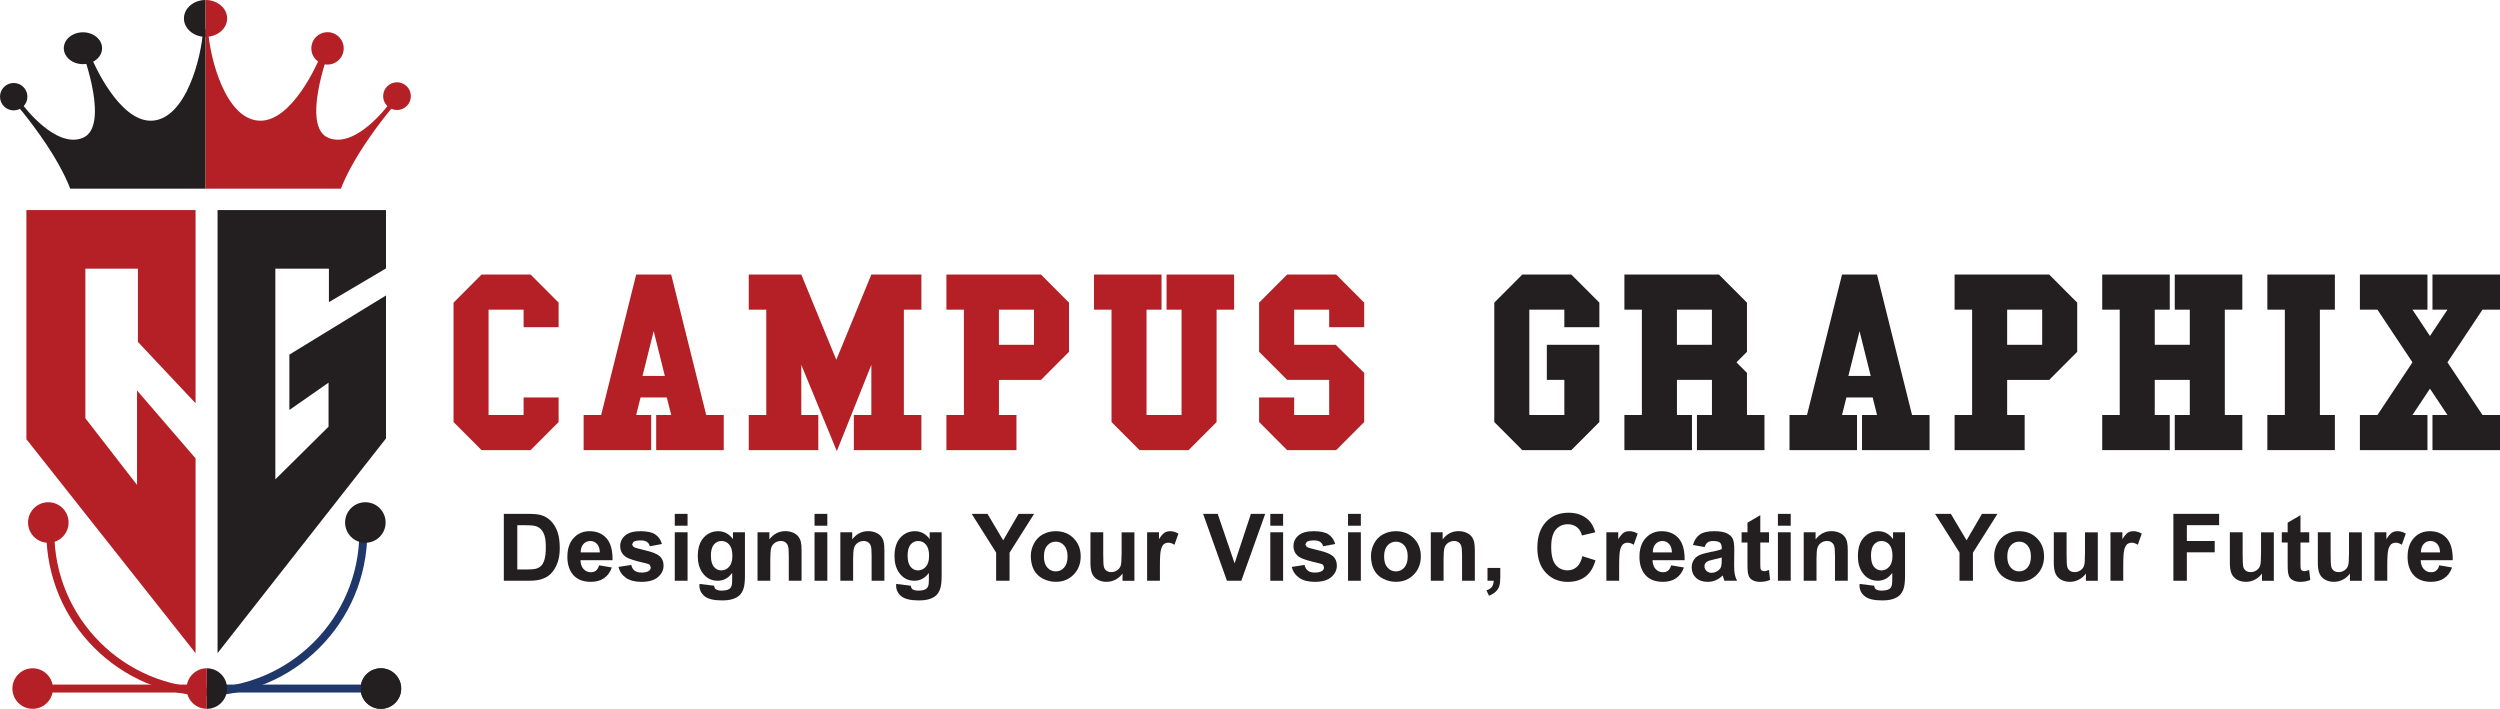 <?xml version="1.0" encoding="utf-8"?>
<!-- Generator: Adobe Illustrator 15.0.0, SVG Export Plug-In . SVG Version: 6.00 Build 0)  -->
<!DOCTYPE svg PUBLIC "-//W3C//DTD SVG 1.1//EN" "http://www.w3.org/Graphics/SVG/1.1/DTD/svg11.dtd">
<svg version="1.1" id="Layer_1" xmlns="http://www.w3.org/2000/svg" xmlns:xlink="http://www.w3.org/1999/xlink" x="0px" y="0px"
	 width="183.165px" height="51.933px" viewBox="0 0 183.165 51.933" enable-background="new 0 0 183.165 51.933"
	 xml:space="preserve">
<g>
	<polygon fill="#B42025" points="1.933,32.178 14.329,47.852 14.329,33.583 10.039,28.607 10.039,35.527 6.255,30.645 6.255,19.682 
		10.104,19.682 10.104,25.05 14.329,29.544 14.329,15.392 1.933,15.392 	"/>
	<polygon fill="#231F20" points="21.201,25.981 21.201,30.037 24.071,28.036 24.071,31.261 20.174,35.12 20.174,19.682 
		24.098,19.682 24.098,22.137 28.28,19.666 28.28,15.392 15.94,15.392 15.94,47.852 28.28,32.122 28.28,21.647 	"/>
	<circle fill="#231F20" cx="27.898" cy="50.448" r="1.485"/>
	<polyline fill="#B42025" points="2.394,50.739 14.712,50.739 14.712,50.157 2.394,50.157 	"/>
	<path fill="#B42025" d="M15.387,50.395c-3.151,0-6.001-1.276-8.067-3.341c-2.065-2.066-3.341-4.916-3.341-8.067H3.396
		c0,6.622,5.368,11.99,11.99,11.99V50.395z"/>
	<circle fill="#B42025" cx="3.54" cy="38.282" r="1.485"/>
	<circle fill="#B42025" cx="2.394" cy="50.448" r="1.485"/>
	<polyline fill="#20376A" points="27.914,50.157 15.595,50.157 15.595,50.739 27.914,50.739 	"/>
	<path fill="#20376A" d="M14.92,50.977c6.622,0,11.99-5.369,11.99-11.99h-0.582c0,3.151-1.276,6.001-3.341,8.067
		c-2.065,2.065-4.916,3.341-8.067,3.341V50.977z"/>
	<circle fill="#231F20" cx="26.768" cy="38.282" r="1.485"/>
	<circle fill="#231F20" cx="27.914" cy="50.448" r="1.485"/>
	<path fill="#231F20" d="M15.154,48.963v2.97c0.82,0,1.484-0.665,1.484-1.484C16.638,49.628,15.974,48.963,15.154,48.963z"/>
	<path fill="#B42025" d="M13.668,50.448c0,0.819,0.665,1.484,1.485,1.484v-2.97C14.333,48.963,13.668,49.628,13.668,50.448z"/>
	<circle fill="#231F20" cx="1.004" cy="7.084" r="1.004"/>
	<ellipse fill="#231F20" cx="6.077" cy="3.533" rx="1.403" ry="1.167"/>
	<circle fill="#B42025" cx="23.997" cy="3.545" r="1.186"/>
	<circle fill="#B42025" cx="29.087" cy="7.044" r="1.016"/>
	<path fill="#231F20" d="M13.476,1.351c0,0.745,0.708,1.35,1.583,1.35V0C14.185,0,13.476,0.604,13.476,1.351z"/>
	<path fill="#B42025" d="M15.059,0v2.7c0.875,0,1.583-0.604,1.583-1.35C16.643,0.604,15.934,0,15.059,0z"/>
	<path fill="#231F20" d="M14.886,2.128c-0.123,2.124-1.274,6.563-3.726,6.713c-2.453,0.15-4.383-4.438-4.383-4.438L6.489,3.979
		H6.092c0,0,1.959,5.301-0.027,6.122c-1.986,0.822-4.37-2.383-4.37-2.383L0.887,7.293c0,0,1.26,1.397,2.548,3.342
		c1.287,1.945,1.707,3.187,1.707,3.187h9.92V2.128H14.886z"/>
	<path fill="#B42025" d="M28.429,7.718c0,0-2.383,3.205-4.369,2.383c-1.986-0.821-0.027-6.122-0.027-6.122h-0.397l-0.288,0.424
		c0,0-1.932,4.589-4.383,4.438c-2.452-0.15-3.603-4.589-3.726-6.713h-0.176v11.693h9.92c0,0,0.419-1.241,1.708-3.187
		c1.288-1.944,2.548-3.342,2.548-3.342L28.429,7.718z"/>
	<polygon fill="#B42025" points="35.282,32.978 33.229,30.92 33.229,22.173 35.282,20.115 38.875,20.115 40.928,22.173 
		40.928,23.974 38.362,23.974 38.362,22.688 35.795,22.688 35.795,30.405 38.362,30.405 38.362,29.119 40.928,29.119 40.928,30.92 
		38.875,32.978 	"/>
	<path fill="#B42025" d="M42.761,32.978v-2.572h1.283l2.566-10.29h2.566l2.566,10.29h1.283v2.572h-4.949v-2.572h1.1l-0.321-1.286
		h-1.924l-0.321,1.286h1.1v2.572H42.761z M47.893,24.262l-0.819,3.283h1.638L47.893,24.262z"/>
	<path fill="#231F20" d="M131.109,32.978v-2.572h1.283l2.566-10.29h2.565l2.566,10.29h1.283v2.572h-4.949v-2.572h1.1l-0.32-1.286
		h-1.924l-0.321,1.286h1.099v2.572H131.109z M136.241,24.262l-0.818,3.283h1.638L136.241,24.262z"/>
	<polygon fill="#B42025" points="54.858,32.978 54.858,30.405 56.142,30.405 56.142,22.688 54.858,22.688 54.858,20.115 
		58.708,20.115 61.273,26.362 63.84,20.115 67.506,20.115 67.506,22.688 66.223,22.688 66.223,30.405 67.506,30.405 67.506,32.978 
		62.557,32.978 62.557,30.405 63.84,30.405 63.84,26.73 61.311,33.052 58.708,26.73 58.708,30.405 59.954,30.405 59.954,32.978 	"/>
	<path fill="#B42025" d="M69.339,32.978v-2.572h1.283v-7.718h-1.283v-2.572h6.929l2.053,2.058v3.602l-2.053,2.059h-3.08v2.572h1.283
		v2.572H69.339z M73.188,25.261h2.566v-2.573h-2.566V25.261z"/>
	<polygon fill="#B42025" points="80.153,20.115 85.102,20.115 85.102,22.688 84.002,22.688 84.002,30.405 86.568,30.405 
		86.568,22.688 85.469,22.688 85.469,20.115 90.417,20.115 90.417,22.688 89.135,22.688 89.135,30.92 87.082,32.978 83.489,32.978 
		81.436,30.92 81.436,22.688 80.153,22.688 	"/>
	<polygon fill="#B42025" points="92.25,29.119 94.817,29.119 94.817,30.405 97.383,30.405 97.383,27.833 94.304,27.833 
		92.25,25.774 92.25,22.173 94.304,20.115 97.896,20.115 99.949,22.173 99.949,23.974 97.383,23.974 97.383,22.688 94.817,22.688 
		94.817,25.261 97.86,25.261 99.949,27.318 99.949,30.92 97.896,32.978 94.304,32.978 92.25,30.92 	"/>
	<polygon fill="#231F20" points="111.533,32.978 109.48,30.92 109.48,22.173 111.533,20.115 115.126,20.115 117.179,22.173 
		117.179,23.974 114.612,23.974 114.612,22.688 112.047,22.688 112.047,30.405 114.612,30.405 114.612,27.833 113.33,27.833 
		113.33,25.261 117.179,25.261 117.179,30.92 115.126,32.978 	"/>
	<path fill="#231F20" d="M119.013,32.978v-2.572h1.282v-7.718h-1.282v-2.572h6.928l2.053,2.058v3.602l-0.77,0.771l0.77,0.772v3.087
		h1.283v2.572h-4.949v-2.572h1.1v-2.572h-2.565v2.572h1.1v2.572H119.013z M122.861,25.261h2.565v-2.573h-2.565V25.261z"/>
	<path fill="#231F20" d="M143.206,32.978v-2.572h1.283v-7.718h-1.283v-2.572h6.93l2.053,2.058v3.602l-2.053,2.059h-3.08v2.572h1.283
		v2.572H143.206z M147.056,25.261h2.566v-2.573h-2.566V25.261z"/>
	<polygon fill="#231F20" points="154.021,32.978 154.021,30.405 155.304,30.405 155.304,22.688 154.021,22.688 154.021,20.115 
		158.97,20.115 158.97,22.688 157.87,22.688 157.87,25.261 160.437,25.261 160.437,22.688 159.337,22.688 159.337,20.115 
		164.286,20.115 164.286,22.688 163.003,22.688 163.003,30.405 164.286,30.405 164.286,32.978 159.337,32.978 159.337,30.405 
		160.437,30.405 160.437,27.833 157.87,27.833 157.87,30.405 158.97,30.405 158.97,32.978 	"/>
	<polygon fill="#231F20" points="166.119,32.978 166.119,30.405 167.401,30.405 167.401,22.688 166.119,22.688 166.119,20.115 
		171.067,20.115 171.067,22.688 169.968,22.688 169.968,30.405 171.067,30.405 171.067,32.978 	"/>
	<polygon fill="#231F20" points="172.901,22.688 172.901,20.115 177.85,20.115 177.85,22.688 176.751,22.688 178.033,24.617 
		179.316,22.688 178.217,22.688 178.217,20.115 183.165,20.115 183.165,22.688 181.882,22.688 179.316,26.546 181.882,30.405 
		183.165,30.405 183.165,32.978 178.217,32.978 178.217,30.405 179.316,30.405 178.033,28.476 176.751,30.405 177.85,30.405 
		177.85,32.978 172.901,32.978 172.901,30.405 174.185,30.405 176.751,26.546 174.185,22.688 	"/>
	<path fill="#231F20" d="M36.913,37.648h1.804c0.407,0,0.717,0.03,0.93,0.093c0.287,0.085,0.533,0.235,0.737,0.451
		c0.205,0.217,0.36,0.481,0.467,0.794c0.107,0.313,0.161,0.699,0.161,1.159c0,0.403-0.05,0.75-0.151,1.042
		c-0.122,0.357-0.296,0.646-0.523,0.866c-0.171,0.167-0.402,0.298-0.694,0.391c-0.218,0.069-0.509,0.104-0.874,0.104h-1.857V37.648z
		 M37.9,38.477v3.246h0.737c0.275,0,0.475-0.016,0.597-0.047c0.16-0.04,0.293-0.107,0.399-0.204
		c0.105-0.095,0.191-0.253,0.258-0.473c0.066-0.22,0.1-0.519,0.1-0.897s-0.033-0.67-0.1-0.872c-0.067-0.203-0.16-0.361-0.28-0.475
		c-0.12-0.114-0.272-0.191-0.457-0.231c-0.138-0.031-0.408-0.047-0.811-0.047H37.9z"/>
	<path fill="#231F20" d="M43.893,41.419l0.934,0.157c-0.12,0.343-0.31,0.604-0.569,0.783c-0.259,0.18-0.583,0.27-0.972,0.27
		c-0.616,0-1.072-0.202-1.367-0.604c-0.233-0.323-0.35-0.731-0.35-1.225c0-0.588,0.153-1.049,0.46-1.382s0.695-0.5,1.164-0.5
		c0.527,0,0.942,0.175,1.247,0.523c0.305,0.349,0.45,0.884,0.437,1.603h-2.347c0.006,0.278,0.082,0.496,0.227,0.65
		c0.145,0.155,0.324,0.232,0.54,0.232c0.146,0,0.27-0.04,0.37-0.12C43.766,41.726,43.841,41.597,43.893,41.419z M43.946,40.47
		c-0.007-0.272-0.077-0.479-0.21-0.62c-0.133-0.142-0.296-0.213-0.487-0.213c-0.204,0-0.373,0.075-0.506,0.225
		c-0.134,0.148-0.199,0.352-0.197,0.608H43.946z"/>
	<path fill="#231F20" d="M45.31,41.536l0.94-0.145c0.04,0.183,0.121,0.322,0.243,0.417c0.123,0.095,0.293,0.142,0.514,0.142
		c0.242,0,0.424-0.045,0.547-0.134c0.082-0.063,0.123-0.146,0.123-0.251l-0.066-0.177c-0.046-0.045-0.151-0.086-0.313-0.124
		c-0.756-0.167-1.235-0.319-1.438-0.458c-0.28-0.191-0.42-0.458-0.42-0.799c0-0.308,0.121-0.566,0.364-0.775
		c0.242-0.209,0.618-0.314,1.127-0.314c0.484,0,0.845,0.079,1.08,0.237c0.236,0.158,0.398,0.393,0.487,0.702l-0.884,0.164
		c-0.038-0.139-0.11-0.244-0.215-0.317c-0.106-0.074-0.257-0.11-0.452-0.11c-0.247,0-0.424,0.034-0.53,0.104l-0.106,0.19l0.093,0.17
		c0.084,0.063,0.376,0.15,0.875,0.265c0.499,0.113,0.848,0.253,1.045,0.418c0.195,0.167,0.293,0.399,0.293,0.698
		c0,0.325-0.136,0.605-0.407,0.84c-0.271,0.233-0.672,0.351-1.204,0.351c-0.482,0-0.864-0.099-1.146-0.295
		C45.581,42.139,45.396,41.872,45.31,41.536z"/>
	<path fill="#231F20" d="M49.438,38.517v-0.868h0.937v0.868H49.438z M49.438,42.549v-3.551h0.937v3.551H49.438z"/>
	<path fill="#231F20" d="M51.249,42.782l1.07,0.131c0.018,0.125,0.059,0.21,0.124,0.257c0.088,0.067,0.229,0.101,0.42,0.101
		c0.245,0,0.428-0.036,0.55-0.11c0.082-0.049,0.145-0.128,0.187-0.237c0.029-0.078,0.043-0.222,0.043-0.431v-0.519
		c-0.28,0.383-0.633,0.575-1.061,0.575c-0.476,0-0.853-0.202-1.13-0.605c-0.218-0.318-0.327-0.716-0.327-1.189
		c0-0.596,0.143-1.05,0.428-1.364s0.641-0.472,1.065-0.472c0.438,0,0.799,0.192,1.084,0.578v-0.498h0.877v3.187
		c0,0.418-0.035,0.731-0.104,0.938c-0.068,0.208-0.166,0.37-0.29,0.488c-0.125,0.118-0.292,0.211-0.499,0.277
		c-0.208,0.067-0.471,0.101-0.789,0.101c-0.6,0-1.026-0.104-1.277-0.31c-0.251-0.205-0.376-0.467-0.376-0.783L51.249,42.782z
		 M52.085,40.7c0,0.376,0.073,0.652,0.218,0.827c0.146,0.175,0.325,0.263,0.539,0.263c0.229,0,0.422-0.09,0.581-0.27
		c0.158-0.179,0.236-0.445,0.236-0.797c0-0.368-0.075-0.641-0.227-0.819c-0.151-0.178-0.343-0.268-0.574-0.268
		c-0.225,0-0.409,0.088-0.555,0.263C52.158,40.074,52.085,40.341,52.085,40.7z"/>
	<path fill="#231F20" d="M58.728,42.549h-0.937v-1.813c0-0.383-0.02-0.632-0.06-0.743c-0.04-0.113-0.105-0.2-0.195-0.263
		c-0.09-0.063-0.198-0.094-0.325-0.094c-0.163,0-0.308,0.045-0.437,0.134c-0.129,0.09-0.217,0.207-0.265,0.354
		c-0.048,0.146-0.072,0.419-0.072,0.815v1.608H55.5v-3.551h0.87v0.521c0.309-0.4,0.698-0.602,1.167-0.602
		c0.207,0,0.396,0.038,0.567,0.112c0.171,0.074,0.3,0.17,0.388,0.286c0.087,0.115,0.149,0.247,0.184,0.394
		c0.035,0.147,0.052,0.358,0.052,0.632V42.549z"/>
	<path fill="#231F20" d="M59.678,38.517v-0.868h0.937v0.868H59.678z M59.678,42.549v-3.551h0.937v3.551H59.678z"/>
	<path fill="#231F20" d="M64.796,42.549H63.86v-1.813c0-0.383-0.02-0.632-0.06-0.743c-0.04-0.113-0.105-0.2-0.195-0.263
		c-0.09-0.063-0.198-0.094-0.325-0.094c-0.162,0-0.308,0.045-0.437,0.134c-0.129,0.09-0.217,0.207-0.265,0.354
		c-0.048,0.146-0.072,0.419-0.072,0.815v1.608h-0.937v-3.551h0.87v0.521c0.309-0.4,0.698-0.602,1.167-0.602
		c0.207,0,0.396,0.038,0.567,0.112s0.3,0.17,0.389,0.286c0.087,0.115,0.148,0.247,0.183,0.394c0.034,0.147,0.051,0.358,0.051,0.632
		V42.549z"/>
	<path fill="#231F20" d="M65.66,42.782l1.07,0.131c0.018,0.125,0.059,0.21,0.124,0.257c0.089,0.067,0.229,0.101,0.42,0.101
		c0.244,0,0.428-0.036,0.55-0.11c0.082-0.049,0.144-0.128,0.187-0.237c0.029-0.078,0.043-0.222,0.043-0.431v-0.519
		c-0.28,0.383-0.634,0.575-1.061,0.575c-0.476,0-0.853-0.202-1.13-0.605c-0.218-0.318-0.327-0.716-0.327-1.189
		c0-0.596,0.144-1.05,0.429-1.364c0.286-0.314,0.641-0.472,1.065-0.472c0.438,0,0.799,0.192,1.084,0.578v-0.498h0.877v3.187
		c0,0.418-0.035,0.731-0.104,0.938c-0.069,0.208-0.166,0.37-0.29,0.488c-0.125,0.118-0.291,0.211-0.499,0.277
		c-0.208,0.067-0.471,0.101-0.789,0.101c-0.6,0-1.026-0.104-1.277-0.31c-0.251-0.205-0.377-0.467-0.377-0.783L65.66,42.782z
		 M66.497,40.7c0,0.376,0.073,0.652,0.218,0.827c0.146,0.175,0.326,0.263,0.539,0.263c0.229,0,0.422-0.09,0.58-0.27
		c0.158-0.179,0.236-0.445,0.236-0.797c0-0.368-0.075-0.641-0.227-0.819c-0.151-0.178-0.342-0.268-0.573-0.268
		c-0.225,0-0.41,0.088-0.556,0.263C66.57,40.074,66.497,40.341,66.497,40.7z"/>
	<polygon fill="#231F20" points="72.983,42.549 72.983,40.486 71.192,37.648 72.35,37.648 73.5,39.587 74.627,37.648 75.764,37.648 
		73.967,40.492 73.967,42.549 	"/>
	<path fill="#231F20" d="M75.524,40.724c0-0.313,0.077-0.614,0.23-0.906s0.371-0.515,0.652-0.669c0.281-0.153,0.595-0.23,0.942-0.23
		c0.536,0,0.975,0.175,1.317,0.523s0.513,0.789,0.513,1.322c0,0.537-0.172,0.981-0.518,1.336c-0.346,0.353-0.781,0.529-1.305,0.529
		c-0.325,0-0.634-0.074-0.929-0.221c-0.295-0.147-0.519-0.363-0.672-0.646C75.601,41.478,75.524,41.131,75.524,40.724z
		 M76.484,40.773c0,0.352,0.083,0.621,0.25,0.81c0.167,0.187,0.373,0.28,0.617,0.28s0.449-0.094,0.615-0.28
		c0.166-0.188,0.249-0.46,0.249-0.816c0-0.348-0.083-0.614-0.249-0.803c-0.166-0.187-0.37-0.28-0.615-0.28s-0.451,0.094-0.617,0.28
		C76.567,40.152,76.484,40.421,76.484,40.773z"/>
	<path fill="#231F20" d="M82.243,42.549v-0.531c-0.129,0.188-0.299,0.338-0.509,0.447s-0.432,0.164-0.665,0.164
		c-0.238,0-0.451-0.053-0.64-0.157s-0.326-0.252-0.41-0.441s-0.127-0.451-0.127-0.785v-2.247h0.938v1.632
		c0,0.499,0.017,0.805,0.052,0.917c0.034,0.112,0.097,0.202,0.188,0.268c0.091,0.065,0.207,0.1,0.347,0.1
		c0.16,0,0.303-0.045,0.43-0.133c0.127-0.088,0.214-0.197,0.26-0.328c0.047-0.13,0.07-0.449,0.07-0.957v-1.498h0.938v3.551H82.243z"
		/>
	<path fill="#231F20" d="M84.981,42.549h-0.937v-3.551h0.87v0.505c0.149-0.238,0.283-0.396,0.402-0.472
		c0.119-0.075,0.254-0.113,0.405-0.113c0.213,0,0.419,0.059,0.617,0.177l-0.29,0.819c-0.158-0.103-0.305-0.153-0.44-0.153
		c-0.131,0-0.242,0.036-0.333,0.108c-0.091,0.072-0.163,0.203-0.215,0.394c-0.052,0.188-0.078,0.585-0.078,1.189V42.549z"/>
	<polygon fill="#231F20" points="89.893,42.549 88.146,37.648 89.216,37.648 90.453,41.274 91.65,37.648 92.697,37.648 
		90.946,42.549 	"/>
	<path fill="#231F20" d="M93.07,38.517v-0.868h0.938v0.868H93.07z M93.07,42.549v-3.551h0.938v3.551H93.07z"/>
	<path fill="#231F20" d="M94.638,41.536l0.94-0.145c0.04,0.183,0.122,0.322,0.243,0.417c0.123,0.095,0.294,0.142,0.514,0.142
		c0.242,0,0.425-0.045,0.547-0.134c0.082-0.063,0.123-0.146,0.123-0.251l-0.066-0.177c-0.047-0.045-0.15-0.086-0.313-0.124
		c-0.757-0.167-1.235-0.319-1.438-0.458c-0.28-0.191-0.42-0.458-0.42-0.799c0-0.308,0.121-0.566,0.364-0.775
		c0.242-0.209,0.617-0.314,1.127-0.314c0.484,0,0.845,0.079,1.08,0.237s0.398,0.393,0.486,0.702l-0.883,0.164
		c-0.038-0.139-0.11-0.244-0.216-0.317c-0.104-0.074-0.256-0.11-0.452-0.11c-0.246,0-0.423,0.034-0.529,0.104l-0.107,0.19
		l0.094,0.17c0.084,0.063,0.376,0.15,0.875,0.265c0.5,0.113,0.848,0.253,1.046,0.418c0.195,0.167,0.294,0.399,0.294,0.698
		c0,0.325-0.137,0.605-0.407,0.84c-0.271,0.233-0.673,0.351-1.204,0.351c-0.482,0-0.863-0.099-1.145-0.295
		C94.909,42.139,94.725,41.872,94.638,41.536z"/>
	<path fill="#231F20" d="M98.766,38.517v-0.868h0.938v0.868H98.766z M98.766,42.549v-3.551h0.938v3.551H98.766z"/>
	<path fill="#231F20" d="M100.446,40.724c0-0.313,0.077-0.614,0.23-0.906s0.371-0.515,0.652-0.669
		c0.281-0.153,0.595-0.23,0.941-0.23c0.535,0,0.975,0.175,1.317,0.523s0.513,0.789,0.513,1.322c0,0.537-0.172,0.981-0.518,1.336
		c-0.346,0.353-0.781,0.529-1.306,0.529c-0.325,0-0.634-0.074-0.929-0.221c-0.295-0.147-0.519-0.363-0.672-0.646
		C100.523,41.478,100.446,41.131,100.446,40.724z M101.407,40.773c0,0.352,0.083,0.621,0.25,0.81c0.166,0.187,0.373,0.28,0.617,0.28
		s0.449-0.094,0.615-0.28c0.165-0.188,0.248-0.46,0.248-0.816c0-0.348-0.083-0.614-0.248-0.803c-0.166-0.187-0.371-0.28-0.615-0.28
		s-0.451,0.094-0.617,0.28C101.49,40.152,101.407,40.421,101.407,40.773z"/>
	<path fill="#231F20" d="M108.057,42.549h-0.938v-1.813c0-0.383-0.021-0.632-0.06-0.743c-0.041-0.113-0.105-0.2-0.195-0.263
		s-0.198-0.094-0.325-0.094c-0.162,0-0.308,0.045-0.437,0.134c-0.129,0.09-0.218,0.207-0.266,0.354
		c-0.048,0.146-0.071,0.419-0.071,0.815v1.608h-0.937v-3.551h0.869v0.521c0.309-0.4,0.698-0.602,1.168-0.602
		c0.207,0,0.396,0.038,0.566,0.112s0.301,0.17,0.389,0.286c0.088,0.115,0.148,0.247,0.184,0.394
		c0.034,0.147,0.052,0.358,0.052,0.632V42.549z"/>
	<path fill="#231F20" d="M108.983,41.609h0.938v0.672c0,0.272-0.023,0.486-0.07,0.644s-0.135,0.298-0.266,0.423
		c-0.13,0.125-0.295,0.223-0.495,0.294l-0.184-0.388c0.188-0.063,0.323-0.148,0.403-0.258s0.123-0.258,0.127-0.447h-0.453V41.609z"
		/>
	<path fill="#231F20" d="M115.936,40.747l0.957,0.304c-0.147,0.535-0.392,0.932-0.731,1.191c-0.342,0.26-0.774,0.39-1.3,0.39
		c-0.649,0-1.183-0.223-1.601-0.666c-0.418-0.445-0.627-1.053-0.627-1.824c0-0.815,0.211-1.449,0.631-1.901
		c0.42-0.45,0.973-0.676,1.657-0.676c0.599,0,1.084,0.177,1.457,0.531c0.222,0.21,0.39,0.51,0.501,0.902l-0.978,0.234
		c-0.058-0.254-0.179-0.455-0.362-0.602c-0.184-0.147-0.406-0.221-0.668-0.221c-0.362,0-0.656,0.131-0.882,0.391
		c-0.226,0.262-0.339,0.684-0.339,1.268c0,0.619,0.111,1.061,0.333,1.323c0.223,0.263,0.512,0.395,0.867,0.395
		c0.263,0,0.487-0.083,0.677-0.25C115.718,41.368,115.853,41.105,115.936,40.747z"/>
	<path fill="#231F20" d="M118.63,42.549h-0.938v-3.551h0.871v0.505c0.148-0.238,0.283-0.396,0.401-0.472
		c0.119-0.075,0.255-0.113,0.405-0.113c0.213,0,0.419,0.059,0.617,0.177l-0.29,0.819c-0.158-0.103-0.305-0.153-0.44-0.153
		c-0.131,0-0.242,0.036-0.334,0.108c-0.091,0.072-0.162,0.203-0.215,0.394c-0.053,0.188-0.078,0.585-0.078,1.189V42.549z"/>
	<path fill="#231F20" d="M122.441,41.419l0.933,0.157c-0.119,0.343-0.309,0.604-0.567,0.783c-0.259,0.18-0.583,0.27-0.973,0.27
		c-0.616,0-1.071-0.202-1.366-0.604c-0.234-0.323-0.352-0.731-0.352-1.225c0-0.588,0.154-1.049,0.461-1.382s0.695-0.5,1.164-0.5
		c0.526,0,0.942,0.175,1.247,0.523c0.304,0.349,0.45,0.884,0.437,1.603h-2.348c0.007,0.278,0.082,0.496,0.227,0.65
		c0.145,0.155,0.324,0.232,0.541,0.232c0.146,0,0.27-0.04,0.37-0.12C122.314,41.726,122.39,41.597,122.441,41.419z M122.495,40.47
		c-0.008-0.272-0.077-0.479-0.211-0.62c-0.133-0.142-0.295-0.213-0.486-0.213c-0.205,0-0.373,0.075-0.507,0.225
		c-0.134,0.148-0.198,0.352-0.197,0.608H122.495z"/>
	<path fill="#231F20" d="M124.89,40.081l-0.852-0.153c0.097-0.343,0.261-0.598,0.494-0.763c0.233-0.164,0.58-0.247,1.041-0.247
		c0.417,0,0.729,0.05,0.933,0.148c0.205,0.1,0.349,0.226,0.433,0.378c0.083,0.153,0.125,0.434,0.125,0.841l-0.011,1.097
		c0,0.313,0.016,0.542,0.046,0.69c0.029,0.148,0.086,0.307,0.168,0.477h-0.927c-0.024-0.063-0.056-0.155-0.091-0.277l-0.033-0.11
		c-0.16,0.155-0.331,0.272-0.514,0.351c-0.182,0.078-0.377,0.117-0.584,0.117c-0.364,0-0.65-0.1-0.861-0.298
		c-0.21-0.198-0.314-0.449-0.314-0.752c0-0.201,0.047-0.38,0.143-0.537c0.096-0.156,0.23-0.277,0.402-0.36
		c0.172-0.084,0.42-0.157,0.745-0.22c0.438-0.082,0.741-0.158,0.911-0.23v-0.093c0-0.181-0.045-0.31-0.135-0.386
		c-0.089-0.077-0.256-0.116-0.503-0.116c-0.167,0-0.297,0.033-0.391,0.099C125.022,39.802,124.946,39.917,124.89,40.081z
		 M126.144,40.844c-0.121,0.04-0.311,0.088-0.57,0.144c-0.261,0.056-0.431,0.11-0.511,0.164c-0.122,0.087-0.184,0.197-0.184,0.331
		c0,0.131,0.049,0.245,0.147,0.341c0.098,0.096,0.222,0.144,0.373,0.144c0.169,0,0.33-0.056,0.483-0.167
		c0.112-0.085,0.188-0.188,0.224-0.311c0.023-0.081,0.037-0.233,0.037-0.459V40.844z"/>
	<path fill="#231F20" d="M129.61,38.998v0.749h-0.641v1.431c0,0.29,0.006,0.459,0.02,0.507l0.082,0.118l0.159,0.047
		c0.087,0,0.212-0.029,0.377-0.09l0.079,0.729c-0.217,0.093-0.465,0.141-0.74,0.141c-0.168,0-0.32-0.028-0.457-0.085
		c-0.135-0.058-0.234-0.131-0.298-0.221c-0.063-0.091-0.106-0.213-0.132-0.367c-0.02-0.108-0.029-0.329-0.029-0.661v-1.548H127.6
		v-0.749h0.431v-0.705l0.939-0.548v1.253H129.61z"/>
	<path fill="#231F20" d="M130.261,38.517v-0.868h0.938v0.868H130.261z M130.261,42.549v-3.551h0.938v3.551H130.261z"/>
	<path fill="#231F20" d="M135.38,42.549h-0.938v-1.813c0-0.383-0.02-0.632-0.061-0.743c-0.039-0.113-0.105-0.2-0.195-0.263
		s-0.197-0.094-0.324-0.094c-0.162,0-0.309,0.045-0.437,0.134c-0.13,0.09-0.218,0.207-0.265,0.354
		c-0.049,0.146-0.072,0.419-0.072,0.815v1.608h-0.938v-3.551h0.871v0.521c0.309-0.4,0.697-0.602,1.166-0.602
		c0.207,0,0.396,0.038,0.567,0.112s0.301,0.17,0.388,0.286c0.088,0.115,0.15,0.247,0.184,0.394c0.035,0.147,0.053,0.358,0.053,0.632
		V42.549z"/>
	<path fill="#231F20" d="M136.243,42.782l1.07,0.131c0.018,0.125,0.059,0.21,0.123,0.257c0.09,0.067,0.229,0.101,0.42,0.101
		c0.244,0,0.428-0.036,0.551-0.11c0.082-0.049,0.145-0.128,0.187-0.237c0.029-0.078,0.044-0.222,0.044-0.431v-0.519
		c-0.281,0.383-0.634,0.575-1.061,0.575c-0.477,0-0.854-0.202-1.131-0.605c-0.218-0.318-0.326-0.716-0.326-1.189
		c0-0.596,0.143-1.05,0.428-1.364s0.641-0.472,1.066-0.472c0.438,0,0.799,0.192,1.082,0.578v-0.498h0.878v3.187
		c0,0.418-0.034,0.731-0.104,0.938c-0.069,0.208-0.165,0.37-0.29,0.488s-0.291,0.211-0.498,0.277
		c-0.208,0.067-0.471,0.101-0.789,0.101c-0.601,0-1.025-0.104-1.277-0.31c-0.251-0.205-0.377-0.467-0.377-0.783L136.243,42.782z
		 M137.08,40.7c0,0.376,0.073,0.652,0.218,0.827c0.146,0.175,0.326,0.263,0.539,0.263c0.229,0,0.422-0.09,0.58-0.27
		c0.158-0.179,0.236-0.445,0.236-0.797c0-0.368-0.075-0.641-0.227-0.819c-0.15-0.178-0.342-0.268-0.573-0.268
		c-0.224,0-0.409,0.088-0.556,0.263C137.153,40.074,137.08,40.341,137.08,40.7z"/>
	<polygon fill="#231F20" points="143.565,42.549 143.565,40.486 141.774,37.648 142.932,37.648 144.083,39.587 145.21,37.648 
		146.347,37.648 144.55,40.492 144.55,42.549 	"/>
	<path fill="#231F20" d="M146.106,40.724c0-0.313,0.076-0.614,0.23-0.906c0.153-0.292,0.37-0.515,0.651-0.669
		c0.281-0.153,0.596-0.23,0.942-0.23c0.535,0,0.975,0.175,1.316,0.523c0.344,0.349,0.514,0.789,0.514,1.322
		c0,0.537-0.172,0.981-0.518,1.336c-0.346,0.353-0.781,0.529-1.307,0.529c-0.324,0-0.634-0.074-0.928-0.221
		c-0.295-0.147-0.519-0.363-0.672-0.646C146.183,41.478,146.106,41.131,146.106,40.724z M147.067,40.773
		c0,0.352,0.082,0.621,0.25,0.81c0.166,0.187,0.372,0.28,0.617,0.28c0.244,0,0.449-0.094,0.614-0.28
		c0.165-0.188,0.249-0.46,0.249-0.816c0-0.348-0.084-0.614-0.249-0.803c-0.165-0.187-0.37-0.28-0.614-0.28
		c-0.245,0-0.451,0.094-0.617,0.28C147.149,40.152,147.067,40.421,147.067,40.773z"/>
	<path fill="#231F20" d="M152.825,42.549v-0.531c-0.129,0.188-0.298,0.338-0.508,0.447c-0.211,0.109-0.433,0.164-0.666,0.164
		c-0.237,0-0.451-0.053-0.641-0.157c-0.188-0.104-0.324-0.252-0.409-0.441s-0.127-0.451-0.127-0.785v-2.247h0.937v1.632
		c0,0.499,0.018,0.805,0.053,0.917c0.033,0.112,0.097,0.202,0.188,0.268c0.092,0.065,0.207,0.1,0.348,0.1
		c0.16,0,0.303-0.045,0.43-0.133s0.213-0.197,0.261-0.328c0.046-0.13,0.069-0.449,0.069-0.957v-1.498h0.938v3.551H152.825z"/>
	<path fill="#231F20" d="M155.563,42.549h-0.938v-3.551h0.871v0.505c0.148-0.238,0.282-0.396,0.401-0.472
		c0.118-0.075,0.255-0.113,0.405-0.113c0.213,0,0.418,0.059,0.617,0.177l-0.291,0.819c-0.157-0.103-0.305-0.153-0.439-0.153
		c-0.131,0-0.242,0.036-0.334,0.108s-0.162,0.203-0.215,0.394c-0.053,0.188-0.078,0.585-0.078,1.189V42.549z"/>
	<polygon fill="#231F20" points="159.235,42.549 159.235,37.648 162.586,37.648 162.586,38.477 160.222,38.477 160.222,39.637 
		162.263,39.637 162.263,40.466 160.222,40.466 160.222,42.549 	"/>
	<path fill="#231F20" d="M165.724,42.549v-0.531c-0.129,0.188-0.299,0.338-0.509,0.447s-0.432,0.164-0.665,0.164
		c-0.238,0-0.451-0.053-0.641-0.157c-0.188-0.104-0.326-0.252-0.41-0.441s-0.126-0.451-0.126-0.785v-2.247h0.937v1.632
		c0,0.499,0.018,0.805,0.052,0.917s0.097,0.202,0.188,0.268s0.207,0.1,0.348,0.1c0.158,0,0.303-0.045,0.43-0.133
		c0.126-0.088,0.213-0.197,0.26-0.328c0.047-0.13,0.07-0.449,0.07-0.957v-1.498h0.937v3.551H165.724z"/>
	<path fill="#231F20" d="M169.188,38.998v0.749h-0.641v1.431c0,0.29,0.006,0.459,0.019,0.507l0.083,0.118l0.158,0.047
		c0.088,0,0.213-0.029,0.377-0.09l0.08,0.729c-0.218,0.093-0.465,0.141-0.74,0.141c-0.169,0-0.32-0.028-0.457-0.085
		c-0.135-0.058-0.234-0.131-0.298-0.221c-0.063-0.091-0.107-0.213-0.132-0.367c-0.02-0.108-0.029-0.329-0.029-0.661v-1.548h-0.431
		v-0.749h0.431v-0.705l0.939-0.548v1.253H169.188z"/>
	<path fill="#231F20" d="M172.17,42.549v-0.531c-0.13,0.188-0.3,0.338-0.509,0.447c-0.211,0.109-0.432,0.164-0.665,0.164
		c-0.238,0-0.452-0.053-0.641-0.157s-0.325-0.252-0.41-0.441s-0.126-0.451-0.126-0.785v-2.247h0.937v1.632
		c0,0.499,0.017,0.805,0.052,0.917c0.034,0.112,0.097,0.202,0.188,0.268c0.091,0.065,0.206,0.1,0.347,0.1
		c0.16,0,0.303-0.045,0.43-0.133s0.213-0.197,0.26-0.328c0.047-0.13,0.07-0.449,0.07-0.957v-1.498h0.938v3.551H172.17z"/>
	<path fill="#231F20" d="M174.907,42.549h-0.938v-3.551h0.871v0.505c0.148-0.238,0.283-0.396,0.401-0.472
		c0.119-0.075,0.254-0.113,0.405-0.113c0.213,0,0.419,0.059,0.617,0.177l-0.291,0.819c-0.157-0.103-0.304-0.153-0.439-0.153
		c-0.131,0-0.242,0.036-0.334,0.108c-0.091,0.072-0.162,0.203-0.215,0.394c-0.053,0.188-0.078,0.585-0.078,1.189V42.549z"/>
	<path fill="#231F20" d="M178.719,41.419l0.933,0.157c-0.119,0.343-0.309,0.604-0.567,0.783c-0.259,0.18-0.583,0.27-0.973,0.27
		c-0.616,0-1.071-0.202-1.366-0.604c-0.234-0.323-0.352-0.731-0.352-1.225c0-0.588,0.154-1.049,0.461-1.382s0.695-0.5,1.164-0.5
		c0.526,0,0.942,0.175,1.247,0.523c0.304,0.349,0.45,0.884,0.437,1.603h-2.348c0.007,0.278,0.082,0.496,0.227,0.65
		c0.145,0.155,0.324,0.232,0.541,0.232c0.146,0,0.27-0.04,0.37-0.12C178.592,41.726,178.667,41.597,178.719,41.419z M178.772,40.47
		c-0.008-0.272-0.077-0.479-0.211-0.62c-0.133-0.142-0.295-0.213-0.486-0.213c-0.205,0-0.374,0.075-0.507,0.225
		c-0.134,0.148-0.198,0.352-0.197,0.608H178.772z"/>
</g>
</svg>
